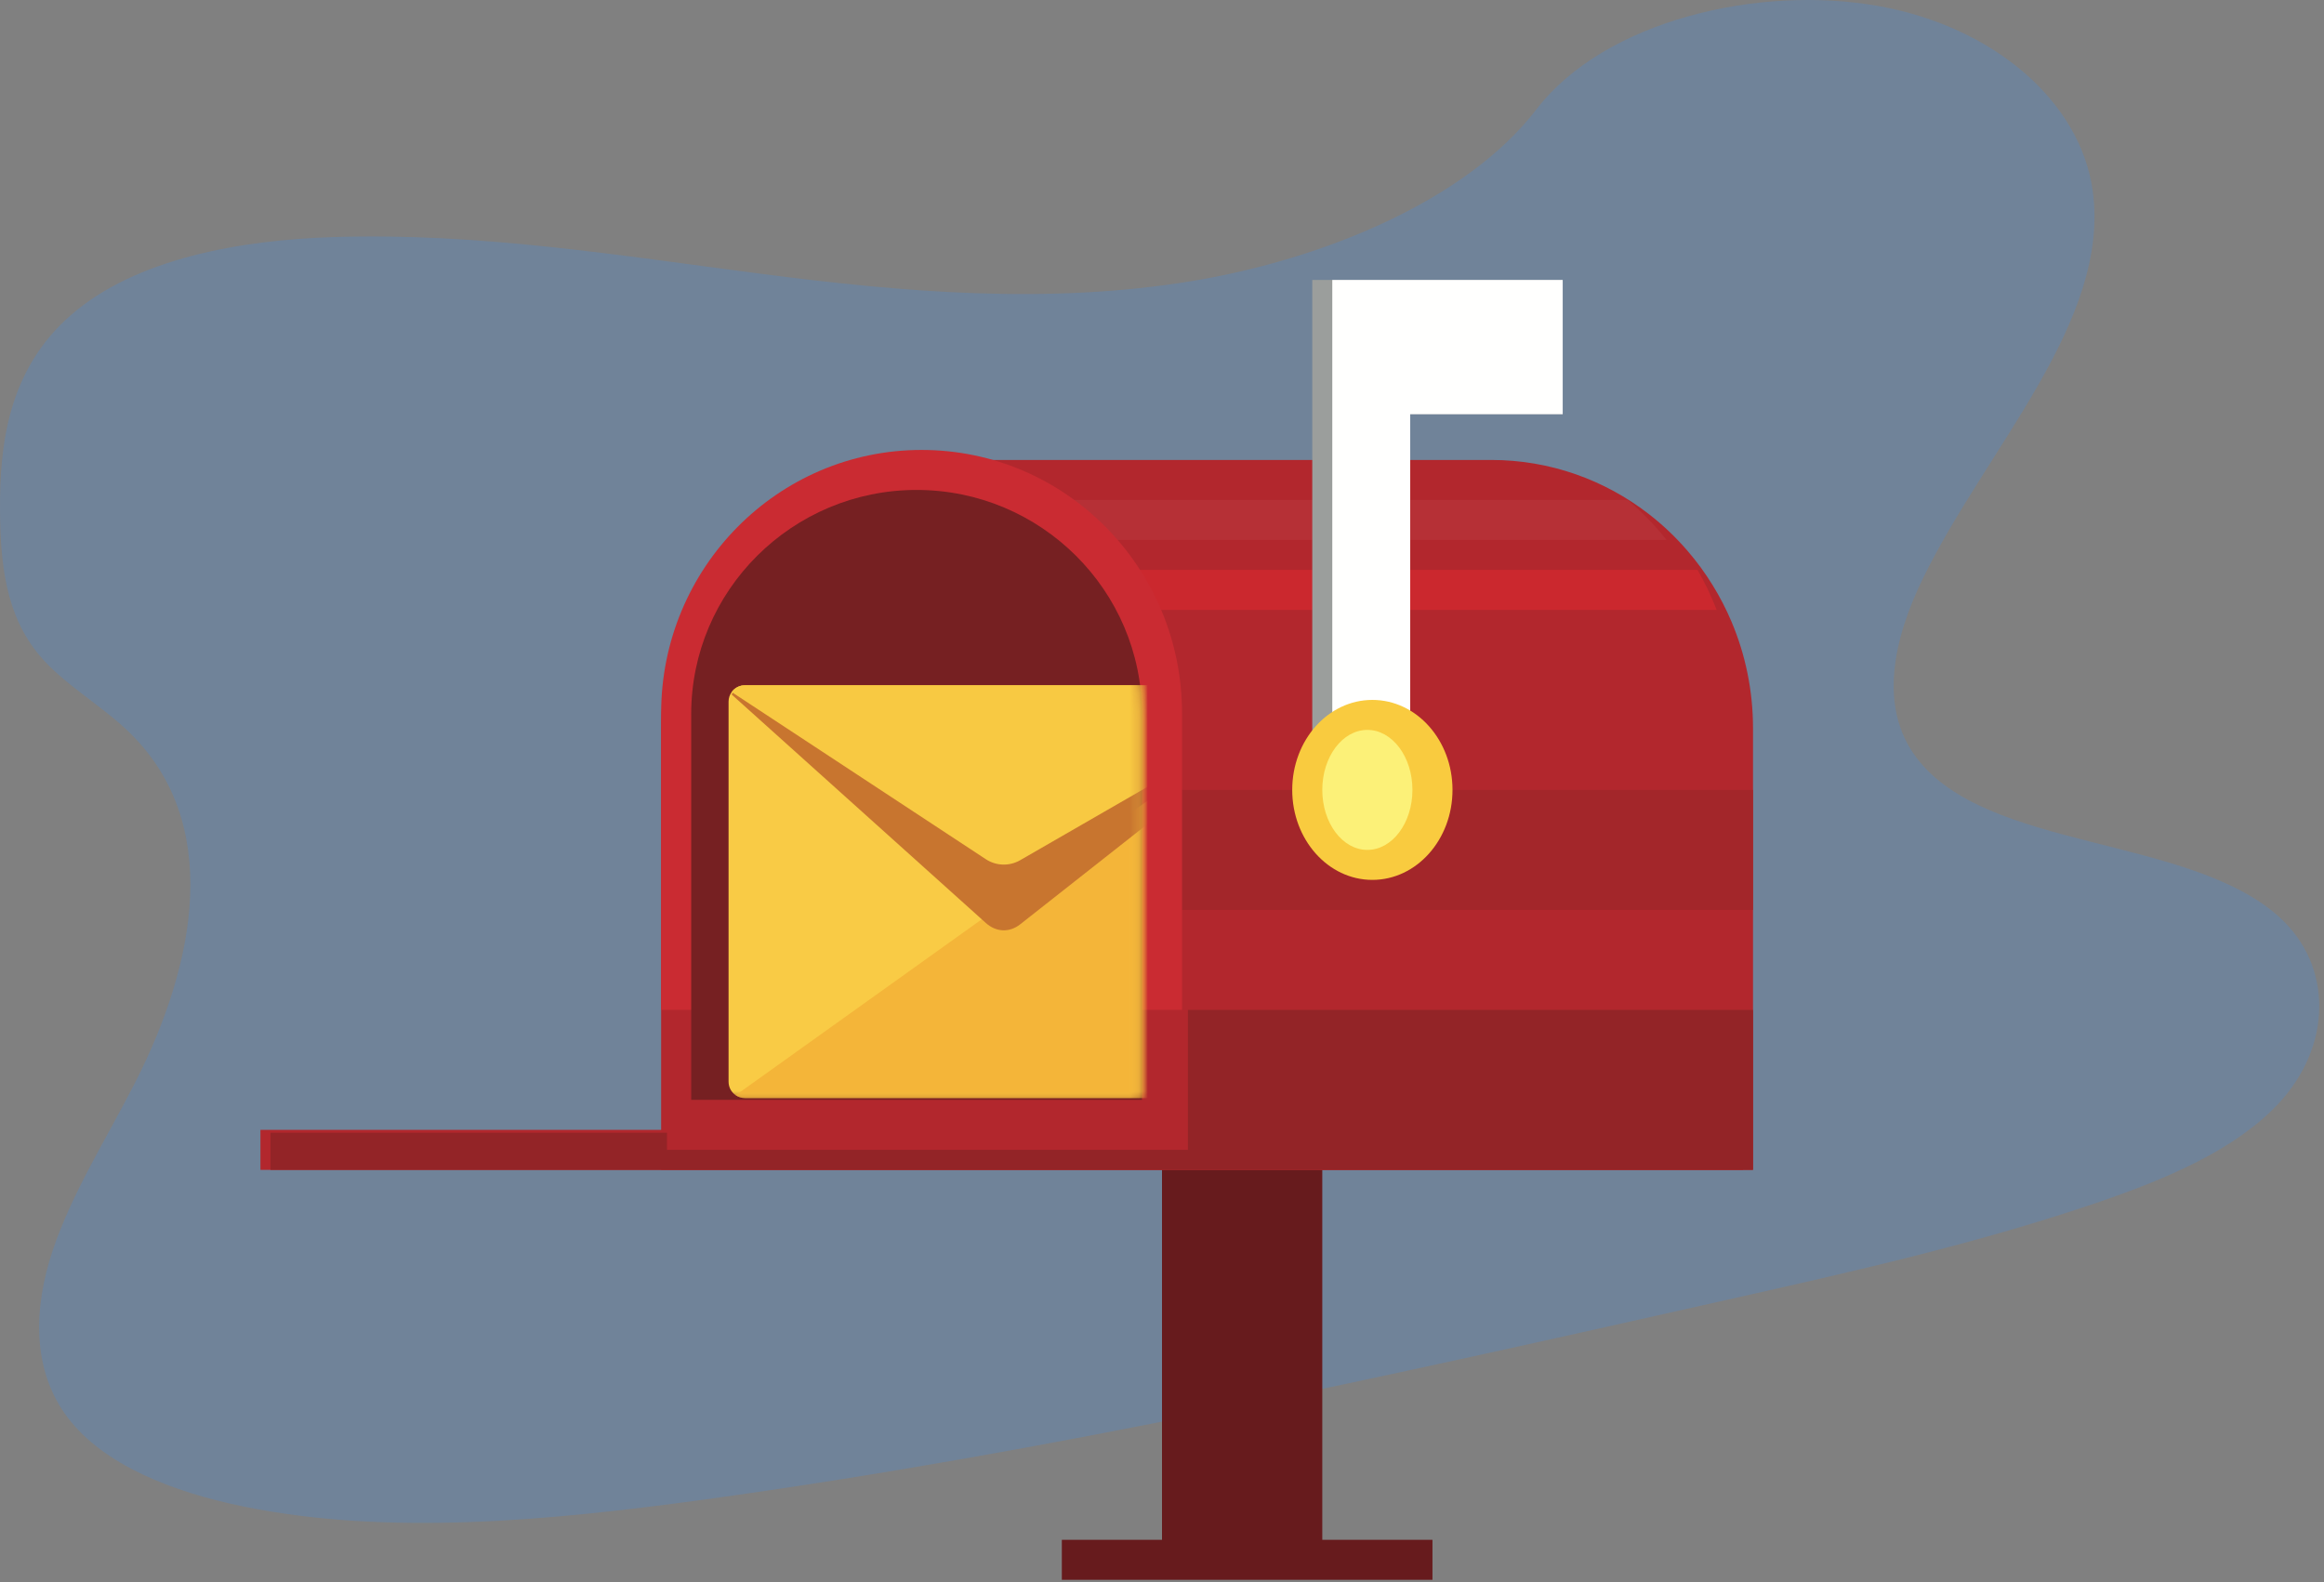 <?xml version="1.0" encoding="UTF-8"?>
<svg width="257px" height="175px" viewBox="0 0 257 175" version="1.1" xmlns="http://www.w3.org/2000/svg" xmlns:xlink="http://www.w3.org/1999/xlink">
    <rect x="0" y="0" width="257" height="175" fill="#808080" stroke="none"/>
    <!-- Generator: Sketch 52.5 (67469) - http://www.bohemiancoding.com/sketch -->
    <title>Group 3</title>
    <desc>Created with Sketch.</desc>
    <defs>
        <path d="M0.039,67.431 L0.039,24.791 C0.039,11.126 11.181,0.008 24.878,0.008 C38.573,0.008 49.715,11.126 49.715,24.791 L49.715,67.431 L0.039,67.431" id="path-1"></path>
    </defs>
    <g id="Page-1" stroke="none" stroke-width="1" fill="none" fill-rule="evenodd">
        <g id="Sales-Team" transform="translate(-645, -123)">
            <g id="Group-3" transform="translate(645, 123)">
                <path d="M132.013,31.05 C115.888,33.742 99.738,32.292 84.191,30.286 C68.645,28.28 53.134,25.719 36.975,26.216 C26.587,26.539 15.03,28.581 7.842,34.847 C0.927,40.879 -0.063,49.122 0.003,56.574 C0.053,62.183 0.579,67.991 4.375,72.497 C7.011,75.628 11.04,77.899 14.086,80.792 C24.701,90.863 21.69,106.463 14.969,119.676 C11.808,125.872 7.943,131.958 5.823,138.31 C3.702,144.663 3.492,151.514 7.49,156.784 C11.451,161.998 19.028,165.005 26.912,166.613 C42.921,169.882 60.691,168.194 77.877,165.85 C115.915,160.625 153.54,152.174 191.029,143.748 C204.912,140.628 218.855,137.493 232.211,132.905 C239.628,130.361 247.173,127.16 251.923,122.1 C257.95,115.673 258.004,106.802 252.049,101.419 C242.069,92.404 219.711,94.089 211.949,83.819 C207.672,78.172 209.413,70.58 212.681,63.902 C219.682,49.58 233.401,35.518 231.425,21.126 C230.07,11.241 220.499,2.966 207.784,0.678 C194.46,-1.721 177.429,2.284 169.893,12.111 C162.122,22.226 146.25,28.673 132.013,31.05 Z" id="Path-Copy" fill="#3693FF" opacity="0.201"></path>
                <g id="103967-OM0NMZ-603" transform="translate(21.693, 20.6)">
                    <polygon id="Fill-5" fill="#671B1D" points="106.807 151.912 124.532 151.912 124.532 95.513 106.807 95.513"></polygon>
                    <path d="M172.165,59.96 L172.165,108.784 L51.419,108.784 L51.419,59.96 C51.419,43.562 64.385,30.269 80.379,30.269 L143.202,30.269 C149.742,30.269 155.774,32.489 160.62,36.236 C162.185,37.445 163.628,38.814 164.92,40.319 C165.938,41.496 166.859,42.756 167.68,44.087 C168.486,45.384 169.19,46.747 169.791,48.17 C171.319,51.785 172.165,55.77 172.165,59.96" id="Fill-6" fill="#B2272D"></path>
                    <path d="M168.146,46.856 L72.879,46.856 L72.879,42.433 L166.033,42.433 C166.84,43.838 167.545,45.315 168.146,46.856" id="Fill-7" fill="#CB282E"></path>
                    <polygon id="Fill-8" fill="#A3262A" points="74.682 80.032 172.165 80.032 172.165 66.761 74.682 66.761"></polygon>
                    <path d="M162.607,39.115 L67.34,39.115 L67.34,34.692 L158.295,34.692 C159.865,36.002 161.311,37.485 162.607,39.115" id="Fill-9" fill="#B63036"></path>
                    <path d="M109.023,58.29 L109.023,91.09 L51.419,91.09 L51.419,58.29 C51.419,42.204 64.315,29.163 80.221,29.163 C96.127,29.163 109.023,42.204 109.023,58.29" id="Fill-10" fill="#CA2B32"></path>
                    <path d="M54.743,101.043 L54.743,58.381 C54.743,44.709 65.924,33.586 79.668,33.586 C93.411,33.586 104.592,44.709 104.592,58.381 L104.592,101.043 L54.743,101.043" id="Fill-11" fill="#762022"></path>
                    <polygon id="Fill-12" fill="#B2272D" points="7.109 108.784 171.057 108.784 171.057 104.36 7.109 104.36"></polygon>
                    <polyline id="Fill-13" fill="#932427" points="172.165 91.09 172.165 108.784 8.217 108.784 8.217 104.676 52.064 104.676 52.064 106.572 109.674 106.572 109.674 91.09 172.165 91.09"></polyline>
                    <polyline id="Fill-14" fill="#9B9E9C" points="151.118 10.363 123.424 10.363 123.424 62.338 133.77 62.338 133.77 25.209 151.118 25.209 151.118 10.363"></polyline>
                    <polyline id="Fill-15" fill="#FFFFFE" points="151.118 10.363 125.639 10.363 125.639 62.338 134.256 62.338 134.256 25.209 151.118 25.209 151.118 10.363"></polyline>
                    <path d="M138.932,66.761 C138.932,72.258 134.964,76.714 130.07,76.714 C125.176,76.714 121.208,72.258 121.208,66.761 C121.208,61.265 125.176,56.809 130.07,56.809 C134.964,56.809 138.932,61.265 138.932,66.761" id="Fill-16" fill="#F9CB3F"></path>
                    <path d="M134.501,66.761 C134.501,70.426 132.269,73.397 129.516,73.397 C126.763,73.397 124.532,70.426 124.532,66.761 C124.532,63.097 126.763,60.126 129.516,60.126 C132.269,60.126 134.501,63.097 134.501,66.761" id="Fill-17" fill="#FCF178"></path>
                    <g id="Group-24" transform="translate(54.743, 33.586)">
                        <mask id="mask-2" fill="white">
                            <use xlink:href="#path-1"></use>
                        </mask>
                        <g id="Clip-19"></g>
                        <path d="M66.823,23.406 L66.823,65.45 C66.823,66.448 66.013,67.259 65.01,67.259 L5.946,67.259 C5.566,67.259 5.213,67.141 4.922,66.942 C4.445,66.616 4.133,66.07 4.133,65.45 L4.133,23.406 C4.133,23.013 4.26,22.649 4.477,22.352 L4.477,22.35 C4.804,21.894 5.34,21.601 5.946,21.601 L65.01,21.601 C65.787,21.601 66.446,22.085 66.705,22.766 C66.782,22.966 66.823,23.18 66.823,23.406" id="Fill-18" fill="#F9CB45" mask="url(#mask-2)"></path>
                        <path d="M66.823,23.406 L66.823,65.45 C66.823,66.448 66.013,67.259 65.01,67.259 L5.946,67.259 C5.566,67.259 5.213,67.141 4.922,66.942 L66.705,22.766 C66.782,22.966 66.823,23.18 66.823,23.406" id="Fill-20" fill="#F4B539" mask="url(#mask-2)"></path>
                        <path d="M66.823,24.069 L36.377,48.045 C35.193,48.978 33.724,48.918 32.582,47.892 L4.477,22.628 L4.477,22.624 C4.804,22.002 5.34,21.601 5.946,21.601 L65.01,21.601 C65.787,21.601 66.446,22.263 66.705,23.194 L66.823,24.069" id="Fill-21" fill="#C8752F" mask="url(#mask-2)"></path>
                        <path d="M66.823,23.406 L36.377,40.952 C35.193,41.635 33.724,41.591 32.582,40.84 L4.477,22.352 L4.477,22.35 C4.804,21.894 5.34,21.601 5.946,21.601 L65.01,21.601 C65.787,21.601 66.446,22.085 66.705,22.766 L66.823,23.406" id="Fill-22" fill="#F8C942" mask="url(#mask-2)"></path>
                    </g>
                    <polygon id="Fill-25" fill="#671B1D" points="95.73 154.123 136.717 154.123 136.717 149.7 95.73 149.7"></polygon>
                </g>
            </g>
        </g>
    </g>
</svg>